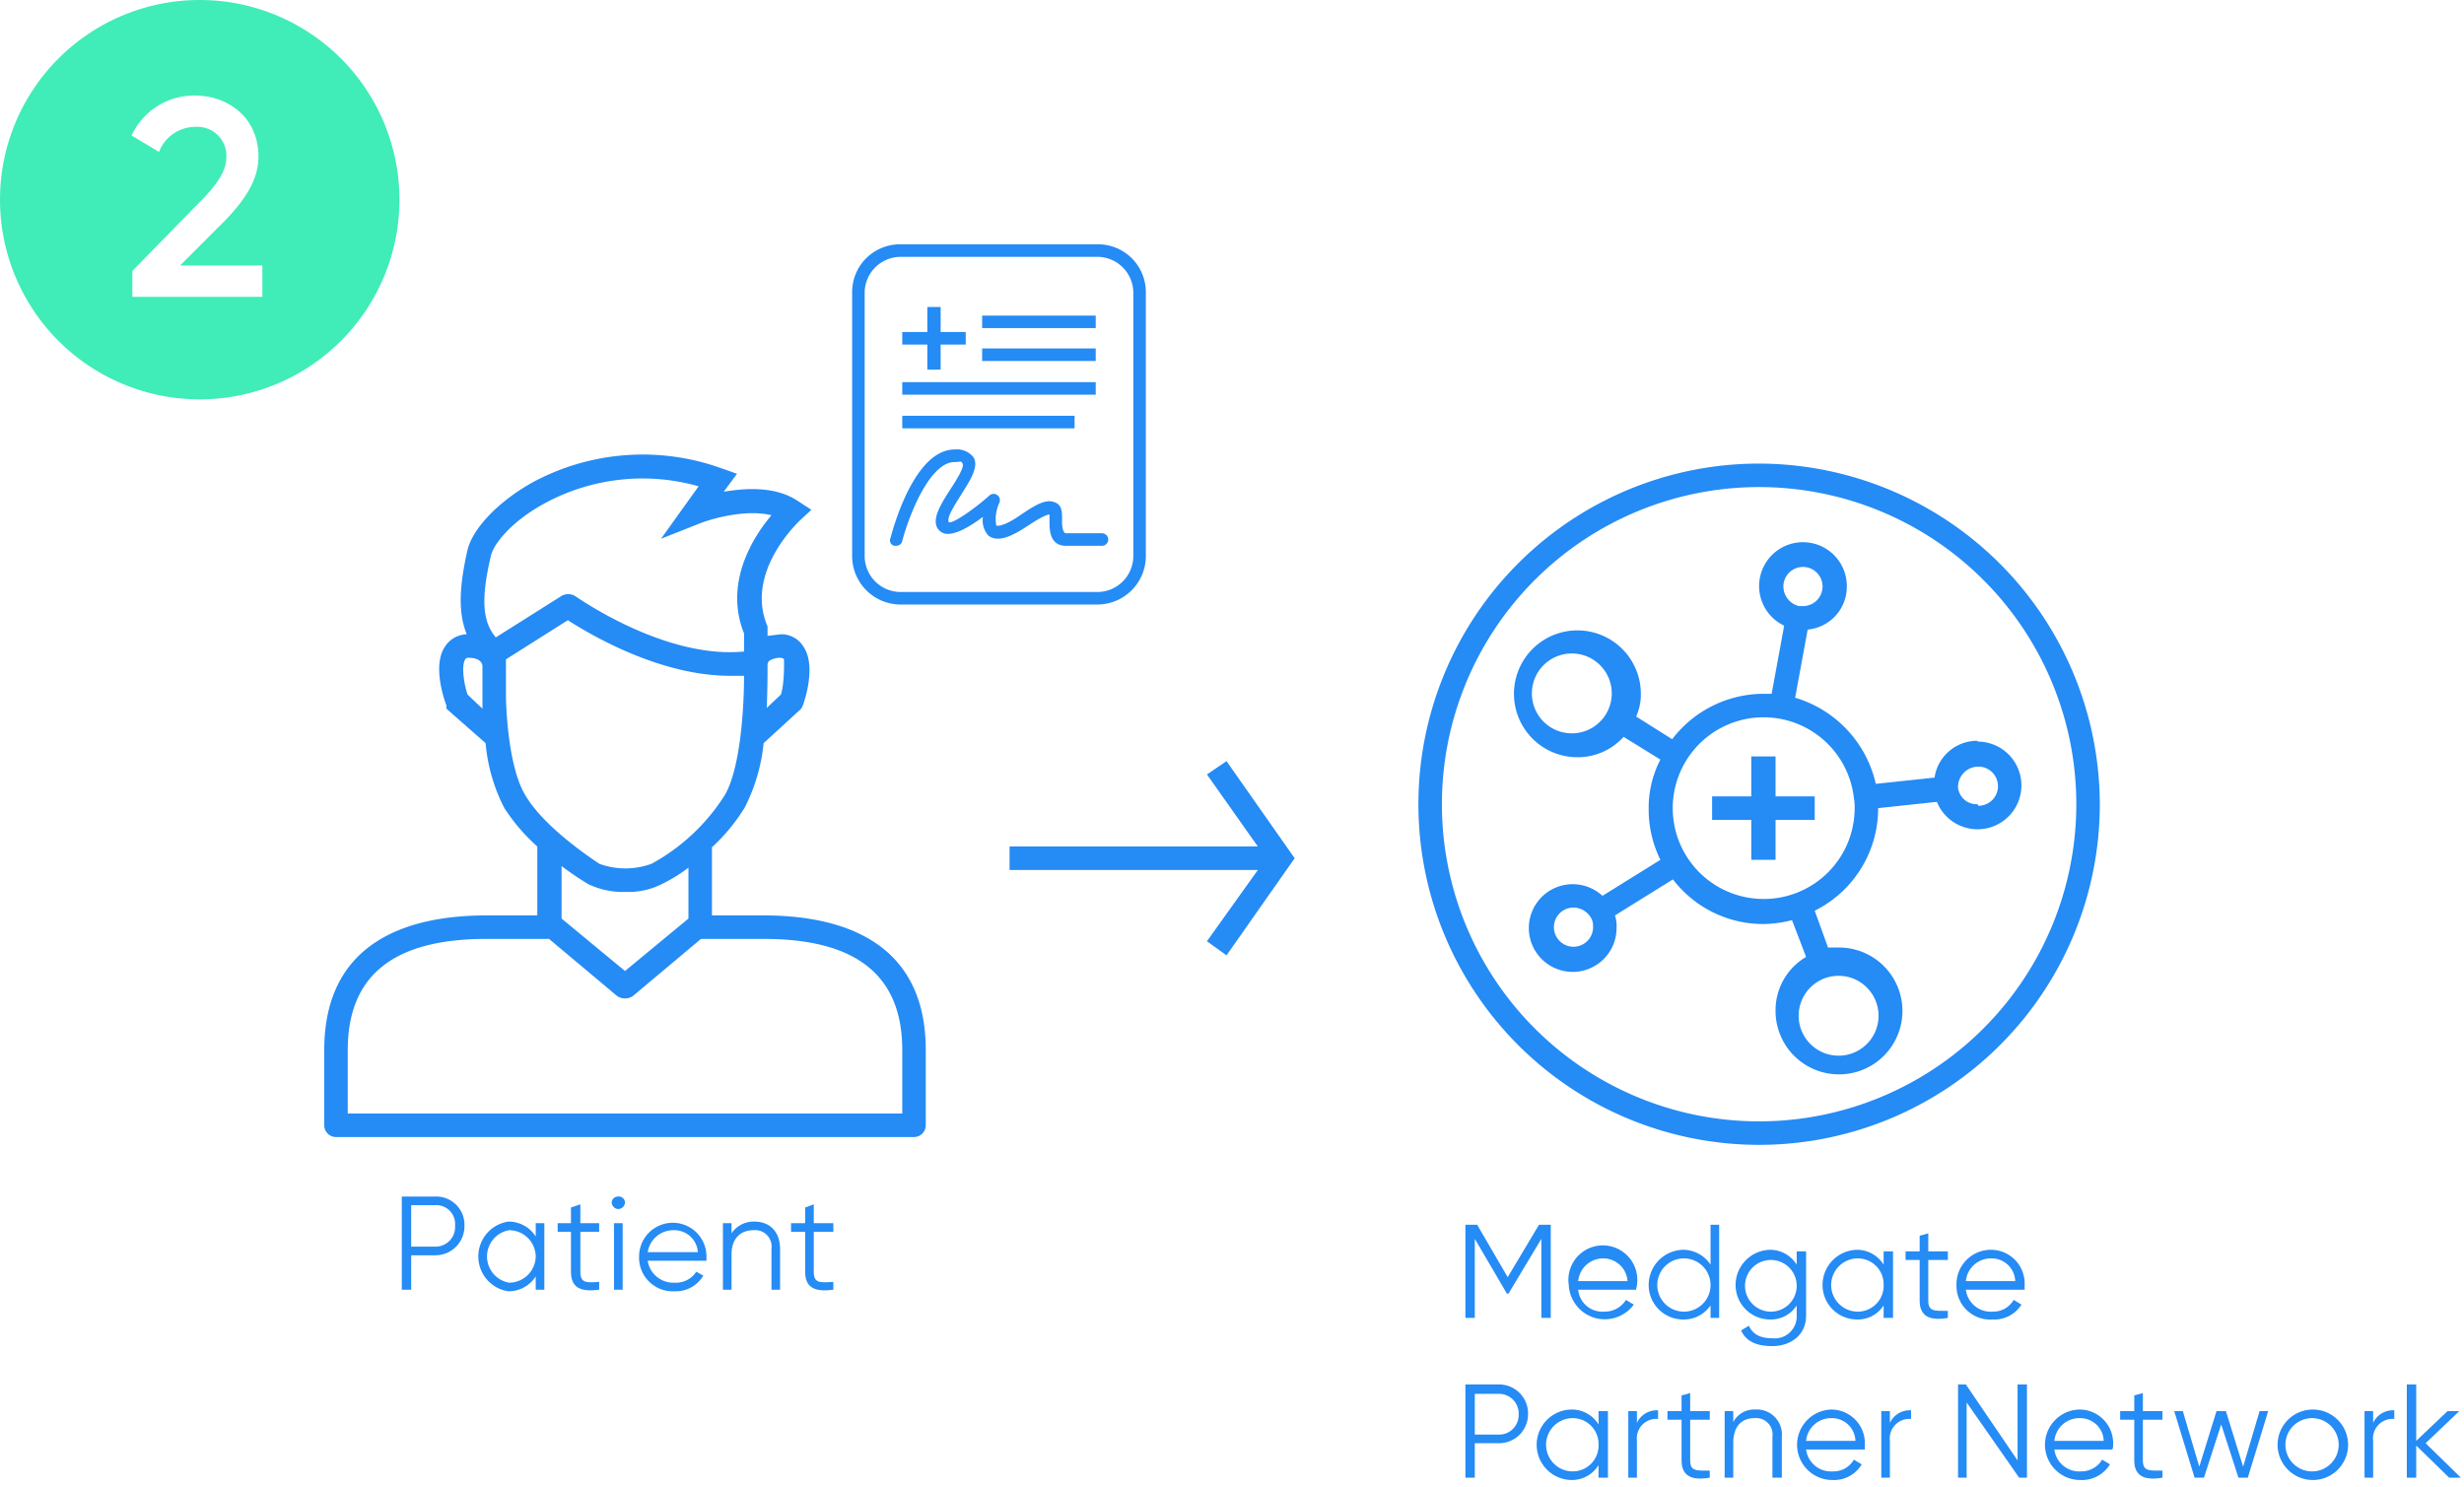 <svg xmlns="http://www.w3.org/2000/svg" viewBox="0 0 314.6 189.9">
  <title>partner-network-2</title>
  <g>
    <path d="M252.5,94.6a5.5,5.5,0,0,0-5.5,4.7l-7.5.8a14.9,14.9,0,0,0-10.3-11l1.6-8.7a5.5,5.5,0,0,0,5-5.5,5.6,5.6,0,1,0-8,5l-1.6,8.7h-1.1a14.7,14.7,0,0,0-11.6,5.8l-4.6-2.9a6.8,6.8,0,0,0,.6-2.9,8.1,8.1,0,1,0-8.1,8.1,7.9,7.9,0,0,0,5.9-2.6l4.7,2.9a13.3,13.3,0,0,0-1.5,6.3,14.4,14.4,0,0,0,1.5,6.5l-7.4,4.6a5.6,5.6,0,1,0,1.8,4.1,4.4,4.4,0,0,0-.2-1.6l7.4-4.6a14.5,14.5,0,0,0,11.5,5.7,15,15,0,0,0,3.7-.5l1.8,4.7a7.9,7.9,0,0,0-3.9,6.9,8.1,8.1,0,1,0,8.1-8.1h-1.4l-1.7-4.7a14.6,14.6,0,0,0,8.1-13.1h0l7.5-.8a5.6,5.6,0,1,0,5.2-7.7ZM230.2,72.4a2.5,2.5,0,0,1,0,5h-.5a2.6,2.6,0,0,1-2-2.5A2.5,2.5,0,0,1,230.2,72.4ZM201.4,93.6a5.1,5.1,0,1,1,0-10.1,5.1,5.1,0,0,1,0,10.1Zm-.5,27.3a2.5,2.5,0,1,1,0-5A2.6,2.6,0,0,1,203,117h0a2,2,0,0,1,.4,1.3A2.5,2.5,0,0,1,200.9,120.9Zm38.9,8.1a5.1,5.1,0,1,1-10.1,0,5.1,5.1,0,0,1,10.1,0Zm-14.7-14.2a11.6,11.6,0,1,1,11.6-12.9h0a6.2,6.2,0,0,1,.1,1.3A11.6,11.6,0,0,1,225.1,114.8Zm27.4-12.1a2.4,2.4,0,0,1-2.5-2.1h0v-.2a2.6,2.6,0,0,1,2.6-2.5,2.5,2.5,0,0,1,0,5Z" fill="#258bf5"/>
    <path d="M224.6,59.2a43.5,43.5,0,1,0,43.5,43.5A43.6,43.6,0,0,0,224.6,59.2Zm0,84a40.5,40.5,0,1,1,40.5-40.5A40.5,40.5,0,0,1,224.6,143.2Z" fill="#258bf5"/>
    <polygon points="226.7 96.6 223.6 96.6 223.6 101.7 218.6 101.7 218.6 104.7 223.6 104.7 223.6 109.8 226.7 109.8 226.7 104.7 231.7 104.7 231.7 101.7 226.7 101.7 226.7 96.6" fill="#258bf5"/>
    <path d="M198,168.3h-1.2V158.2l-4.2,7h-.2l-4.1-7v10.1h-1.2V156.4h1.5l3.9,6.7,4-6.7H198Z" fill="#258bf5"/>
    <path d="M209,164.1c0,.2-.1.4-.1.6h-7.4a3.1,3.1,0,0,0,3.3,2.8,3.2,3.2,0,0,0,2.8-1.5l1,.6a4.6,4.6,0,0,1-8.3-2.5,4.4,4.4,0,1,1,8.7,0Zm-7.5-.5h6.3a3.1,3.1,0,0,0-3.1-2.9A3.2,3.2,0,0,0,201.5,163.6Z" fill="#258bf5"/>
    <path d="M219.5,156.4v11.9h-1.1v-1.6a4.1,4.1,0,0,1-3.5,1.8,4.4,4.4,0,0,1-4.4-4.4,4.5,4.5,0,0,1,4.4-4.5,4.2,4.2,0,0,1,3.5,1.9v-5.1Zm-1.1,7.7a3.4,3.4,0,0,0-3.4-3.4,3.4,3.4,0,0,0,0,6.8A3.4,3.4,0,0,0,218.4,164.1Z" fill="#258bf5"/>
    <path d="M230.6,159.8V168c0,2.6-2.1,3.9-4.3,3.9s-3.4-.7-4-2l1-.6c.4.9,1.2,1.6,3,1.6a2.8,2.8,0,0,0,3.1-2.9v-1.3a3.9,3.9,0,0,1-3.4,1.8,4.4,4.4,0,0,1-4.4-4.4,4.5,4.5,0,0,1,4.4-4.5,4,4,0,0,1,3.4,1.9v-1.7Zm-1.2,4.3a3.3,3.3,0,1,0-3.3,3.4A3.3,3.3,0,0,0,229.4,164.1Z" fill="#258bf5"/>
    <path d="M241.7,159.8v8.5h-1.2v-1.6a3.9,3.9,0,0,1-3.4,1.8,4.4,4.4,0,0,1-4.4-4.4,4.5,4.5,0,0,1,4.4-4.5,4,4,0,0,1,3.4,1.9v-1.7Zm-1.2,4.3a3.3,3.3,0,0,0-3.3-3.4,3.4,3.4,0,1,0,0,6.8A3.3,3.3,0,0,0,240.5,164.1Z" fill="#258bf5"/>
    <path d="M246.2,160.9v5.2c0,1.4.8,1.3,2.5,1.3v.9c-2.3.4-3.6-.2-3.6-2.2v-5.2h-1.8v-1.1h1.8v-2l1.1-.3v2.3h2.5v1.1Z" fill="#258bf5"/>
    <path d="M258.5,164.1v.6H251a3.2,3.2,0,0,0,3.4,2.8,3,3,0,0,0,2.7-1.5l1,.6a4.1,4.1,0,0,1-3.7,1.9,4.3,4.3,0,0,1-4.6-4.4,4.4,4.4,0,0,1,4.5-4.5A4.3,4.3,0,0,1,258.5,164.1Zm-7.5-.5h6.3a3,3,0,0,0-3-2.9A3.2,3.2,0,0,0,251,163.6Z" fill="#258bf5"/>
    <path d="M195.1,180.6a3.7,3.7,0,0,1-3.8,3.7h-3v4.4h-1.2V176.8h4.2A3.7,3.7,0,0,1,195.1,180.6Zm-1.2,0a2.5,2.5,0,0,0-2.6-2.6h-3v5.2h3A2.5,2.5,0,0,0,193.9,180.6Z" fill="#258bf5"/>
    <path d="M205.3,180.2v8.5h-1.2v-1.6a4,4,0,0,1-3.4,1.9,4.5,4.5,0,0,1,0-9,4,4,0,0,1,3.4,1.9v-1.7Zm-1.2,4.3a3.3,3.3,0,0,0-3.3-3.4,3.4,3.4,0,0,0,0,6.8A3.3,3.3,0,0,0,204.1,184.5Z" fill="#258bf5"/>
    <path d="M211.7,180.1v1.1A2.5,2.5,0,0,0,209,184v4.7h-1.1v-8.5H209v1.5A2.8,2.8,0,0,1,211.7,180.1Z" fill="#258bf5"/>
    <path d="M215.8,181.3v5.2c0,1.4.8,1.3,2.5,1.3v.9c-2.3.4-3.6-.2-3.6-2.2v-5.2h-1.8v-1.1h1.8v-2l1.1-.3v2.3h2.5v1.1Z" fill="#258bf5"/>
    <path d="M227.5,183.5v5.2h-1.2v-5.2a2.1,2.1,0,0,0-2.3-2.4c-1.5,0-2.7.9-2.7,3.2v4.4h-1.1v-8.5h1.1v1.4a3,3,0,0,1,2.8-1.6A3.2,3.2,0,0,1,227.5,183.5Z" fill="#258bf5"/>
    <path d="M238.1,184.5v.6h-7.5a3.2,3.2,0,0,0,3.4,2.8,3,3,0,0,0,2.7-1.5l1,.6a4.1,4.1,0,0,1-3.7,2,4.5,4.5,0,1,1-.1-9A4.3,4.3,0,0,1,238.1,184.5Zm-7.5-.5h6.3a3,3,0,0,0-3-2.9A3.2,3.2,0,0,0,230.6,184Z" fill="#258bf5"/>
    <path d="M244,180.1v1.1a2.5,2.5,0,0,0-2.7,2.8v4.7h-1.1v-8.5h1.1v1.5A2.8,2.8,0,0,1,244,180.1Z" fill="#258bf5"/>
    <path d="M258.8,176.8v11.9h-1l-6.7-9.6v9.6H250V176.8h1l6.6,9.7v-9.7Z" fill="#258bf5"/>
    <path d="M269.8,184.5a1.3,1.3,0,0,1-.1.6h-7.4a3.2,3.2,0,0,0,3.4,2.8,3.1,3.1,0,0,0,2.7-1.5l1,.6a4.2,4.2,0,0,1-3.8,2,4.5,4.5,0,0,1,0-9A4.3,4.3,0,0,1,269.8,184.5Zm-7.5-.5h6.3a3,3,0,0,0-3-2.9A3.2,3.2,0,0,0,262.3,184Z" fill="#258bf5"/>
    <path d="M273.6,181.3v5.2c0,1.4.8,1.3,2.5,1.3v.9c-2.3.4-3.6-.2-3.6-2.2v-5.2h-1.8v-1.1h1.8v-2l1.1-.3v2.3h2.5v1.1Z" fill="#258bf5"/>
    <path d="M289.6,180.2l-2.6,8.5h-1.2l-2.2-6.8-2.2,6.8h-1.2l-2.6-8.5h1.1l2.1,7.1,2.2-7.1h1.2l2.2,7.1,2.1-7.1Z" fill="#258bf5"/>
    <path d="M290.8,184.5a4.5,4.5,0,1,1,4.5,4.5A4.5,4.5,0,0,1,290.8,184.5Zm7.8,0a3.4,3.4,0,1,0-3.3,3.4A3.4,3.4,0,0,0,298.6,184.5Z" fill="#258bf5"/>
    <path d="M305.7,180.1v1.1A2.5,2.5,0,0,0,303,184v4.7h-1.1v-8.5H303v1.5A2.8,2.8,0,0,1,305.7,180.1Z" fill="#258bf5"/>
    <path d="M312.7,188.7l-4.2-4.1v4.1h-1.2V176.8h1.2V184l4-3.8H314l-4.3,4.1,4.5,4.4Z" fill="#258bf5"/>
  </g>
  <polygon points="156.6 97.2 154.1 98.9 160.6 108.1 128.9 108.1 128.9 111.1 160.6 111.1 154.1 120.2 156.6 122 165.3 109.6 156.6 97.2" fill="#258bf5"/>
  <g>
    <path d="M97.5,116.9H90.9v-8.7a23.8,23.8,0,0,0,4.2-5.1,23.3,23.3,0,0,0,2.4-8.2l4.8-4.4.2-.4c.3-.8,1.7-5.1.1-7.5A3.3,3.3,0,0,0,99.7,81l-1.7.2V80c-3-7,4.1-13.5,4.2-13.6l1.4-1.3L101.9,64c-2.8-1.9-6.6-1.7-9.5-1.2l1.7-2.3-2-.7A29.6,29.6,0,0,0,68,61.6c-4.3,2.4-7.6,5.8-8.3,8.6-1.2,5.2-1.1,8.4-.1,10.8a3.4,3.4,0,0,0-2.8,1.6c-1.6,2.4-.1,6.7.2,7.5v.4l5,4.4a22.3,22.3,0,0,0,2.4,8.3,24.3,24.3,0,0,0,4.2,4.9v8.8H62.1c-9.5,0-20.7,3-20.7,17.2v9.6a1.5,1.5,0,0,0,1.5,1.5h73.8a1.5,1.5,0,0,0,1.5-1.5v-9.6C118.2,119.9,107,116.9,97.5,116.9ZM99.6,84c.4,0,.5.2.5.2s.1,3-.4,4.5l-1.8,1.7c.1-2.5.1-4.6.1-5.5a.8.8,0,0,1,.2-.5A2.6,2.6,0,0,1,99.6,84ZM62.7,70.9c.3-1.3,2.4-4.2,6.8-6.6a26.2,26.2,0,0,1,19.7-2.2l-4.8,6.7,4.8-1.9c1.7-.7,6.1-1.9,9.3-1.1-2.3,2.7-6.1,8.6-3.5,15.1v2.3c-10.2,1-21.4-7-21.6-7.1a1.7,1.7,0,0,0-1.7,0l-8.4,5.3C62,79.8,61.1,77.5,62.7,70.9Zm-3,17.8c-.5-1.5-.8-3.7-.3-4.5a.4.4,0,0,1,.4-.2h0c1.5,0,1.8.7,1.8,1.1v5.4Zm7.4,12.9c-2.4-3.9-2.5-12.5-2.5-12.6V84.2l7.9-5c2.8,1.8,11.7,7.1,20.7,7.1H95c0,4.3-.5,12-2.5,15.3a25.5,25.5,0,0,1-9.3,8.7,9.7,9.7,0,0,1-6.7,0C75.8,109.8,69.6,105.8,67.1,101.6Zm8,11.3a10.3,10.3,0,0,0,4.8,1,9.5,9.5,0,0,0,4.6-1,19.6,19.6,0,0,0,3.4-2.1v6.5L79.8,124l-8.1-6.7v-6.7A39.7,39.7,0,0,0,75.1,112.9Zm40.1,29.3H44.4v-8.1c0-9.5,5.8-14.2,17.7-14.2h8l8.7,7.3a1.8,1.8,0,0,0,2,0l8.7-7.3h8c11.9,0,17.7,4.7,17.7,14.2Z" fill="#258bf5"/>
    <path d="M137.2,54.7h-22V53.1h22Zm2.7-4.3H115.2V48.8h24.7Zm0-4.3H125.4V44.5h14.5Zm0-4.2H125.4V40.3h14.5Z" fill="#258bf5"/>
    <path d="M114.4,69.7h-.2a.7.7,0,0,1-.5-1c.3-1.1,3-11.3,8.2-11.3a2.7,2.7,0,0,1,2.4,1c.7,1.2-.4,2.9-1.6,4.8s-1.7,2.8-1.6,3.4,3.2-1.5,5.2-3.3a.8.8,0,0,1,1-.1.8.8,0,0,1,.3,1,4.9,4.9,0,0,0-.4,2.9s.6.4,3.2-1.4,3.5-1.9,4.4-1.5.8,1.5.8,2.4.2,1.5.5,1.5h4.6a.8.8,0,1,1,0,1.6h-4.6c-2.1,0-2.1-2.1-2.1-3.1v-.9c-.2,0-.9.2-2.7,1.4s-3.8,2.3-5.1,1.3a2.9,2.9,0,0,1-.7-2.4c-1.7,1.3-3.8,2.5-5,2.1a1.5,1.5,0,0,1-1-1.2c-.2-1.2.8-2.8,1.9-4.5s1.7-2.8,1.5-3.2-.2-.2-1-.2c-3.3,0-6,7.3-6.7,10.1A.8.8,0,0,1,114.4,69.7Z" fill="#258bf5"/>
    <path d="M140.1,77.2H115a6.2,6.2,0,0,1-6.2-6.2V37.3a6.1,6.1,0,0,1,6.2-6.1h25.1a6.1,6.1,0,0,1,6.2,6.1V71A6.2,6.2,0,0,1,140.1,77.2ZM115,32.8a4.6,4.6,0,0,0-4.6,4.5V71a4.6,4.6,0,0,0,4.6,4.6h25.1a4.6,4.6,0,0,0,4.6-4.6V37.3a4.6,4.6,0,0,0-4.6-4.5Zm5.1,14.4h-1.7V44h-3.2V42.4h3.2V39.2h1.7v3.2h3.2V44h-3.2Z" fill="#258bf5"/>
    <path d="M59.3,156.5a3.7,3.7,0,0,1-3.7,3.8H52.5v4.4H51.3V152.8h4.3A3.6,3.6,0,0,1,59.3,156.5Zm-1.2,0a2.4,2.4,0,0,0-2.5-2.6H52.5v5.3h3.1A2.5,2.5,0,0,0,58.1,156.5Z" fill="#258bf5"/>
    <path d="M69.5,156.2v8.5H68.4V163a4.1,4.1,0,0,1-3.5,1.9,4.5,4.5,0,0,1,0-8.9,4.1,4.1,0,0,1,3.5,1.9v-1.7Zm-1.1,4.2a3.4,3.4,0,0,0-3.4-3.3,3.4,3.4,0,0,0,0,6.7A3.4,3.4,0,0,0,68.4,160.4Z" fill="#258bf5"/>
    <path d="M74.1,157.3v5.1c0,1.5.8,1.4,2.4,1.3v1c-2.3.3-3.6-.2-3.6-2.3v-5.1H71.2v-1.1h1.7v-2l1.2-.4v2.4h2.4v1.1Z" fill="#258bf5"/>
    <path d="M78.1,153.6a.8.8,0,0,1,.8-.8.8.8,0,0,1,.9.8.9.9,0,0,1-.9.8A.9.9,0,0,1,78.1,153.6Zm.3,2.6h1.1v8.5H78.4Z" fill="#258bf5"/>
    <path d="M90.2,160.5v.5H82.7a3.3,3.3,0,0,0,3.4,2.8,3.1,3.1,0,0,0,2.8-1.4l.9.5a4.1,4.1,0,0,1-3.7,2,4.3,4.3,0,0,1-4.5-4.5,4.3,4.3,0,1,1,8.6.1Zm-7.5-.6h6.4a3,3,0,0,0-3.1-2.8A3.3,3.3,0,0,0,82.7,159.9Z" fill="#258bf5"/>
    <path d="M99.6,159.5v5.2H98.5v-5.2a2.1,2.1,0,0,0-2.3-2.4c-1.5,0-2.8.9-2.8,3.1v4.5H92.3v-8.5h1.1v1.3a3.4,3.4,0,0,1,2.9-1.5C98.4,156,99.6,157.4,99.6,159.5Z" fill="#258bf5"/>
    <path d="M103.9,157.3v5.1c0,1.5.8,1.4,2.5,1.3v1c-2.3.3-3.6-.2-3.6-2.3v-5.1H101v-1.1h1.8v-2l1.1-.4v2.4h2.5v1.1Z" fill="#258bf5"/>
  </g>
  <path d="M25.5,0A25.5,25.5,0,1,0,51,25.5,25.5,25.5,0,0,0,25.5,0Zm8,37.9H16.9V34.6l8.7-8.9c1.8-1.8,3.3-3.7,3.3-5.6A3.7,3.7,0,0,0,25,16.2a5,5,0,0,0-4.7,3.2l-3.5-2.1a8.8,8.8,0,0,1,8.1-5.1C29.1,12.2,33,15,33,20c0,3.1-1.9,5.7-4.3,8.2L23,33.9H33.5Z" fill="#40ecb8"/>
</svg>
